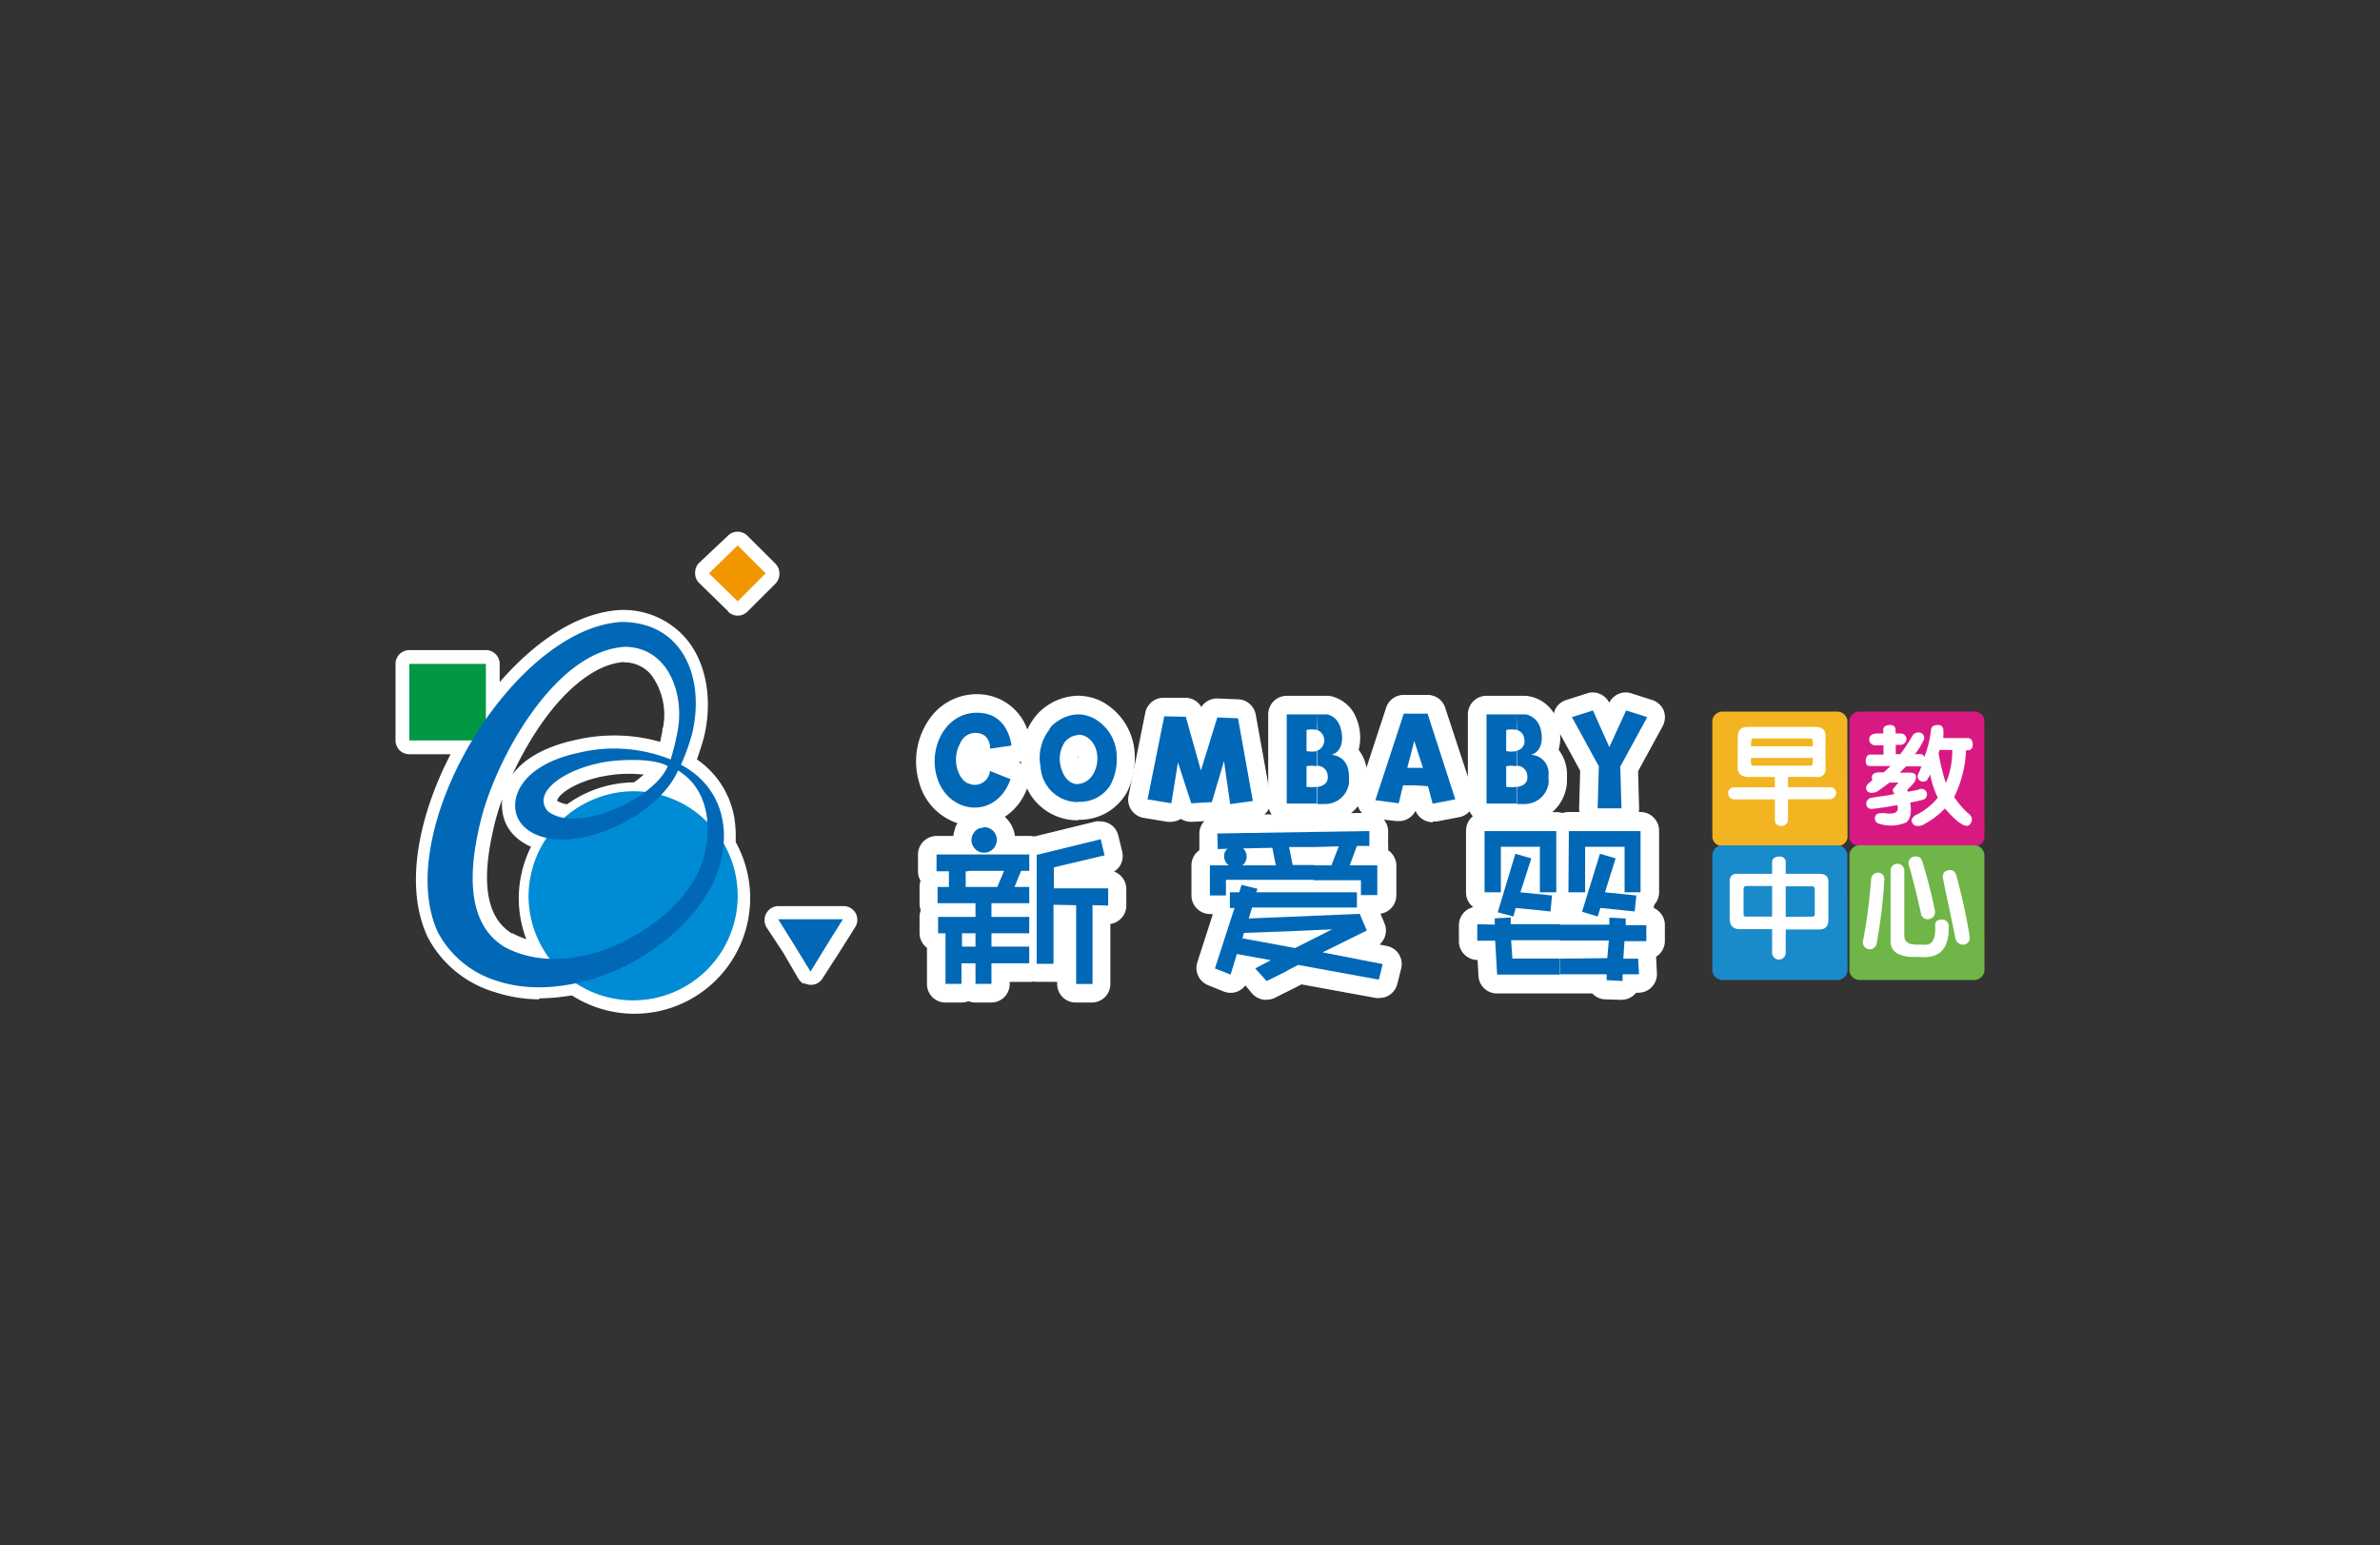 <svg id="图层_1" data-name="图层 1" xmlns="http://www.w3.org/2000/svg" viewBox="0 0 231 150"><rect x="0" y="0" width="231" height="150" fill="#333333" stroke="none"/><defs><style>.cls-1,.cls-2{fill:#0068b6;}.cls-1,.cls-10,.cls-11,.cls-3,.cls-5,.cls-7,.cls-8,.cls-9{fill-rule:evenodd;}.cls-3,.cls-4{fill:#fff;}.cls-5{fill:#008bd5;}.cls-6{fill:#009844;}.cls-7{fill:#f29600;}.cls-8{fill:#f3b422;}.cls-9{fill:#d91982;}.cls-10{fill:#1a8bca;}.cls-11{fill:#6fb547;}</style></defs><title>51</title><path class="cls-1" d="M55.81,81.25a7.86,7.86,0,0,0,0,11.17,8,8,0,0,0,5.65,2.33,8.1,8.1,0,0,0,5.69-2.34,7.74,7.74,0,0,0,0-11.15,8.1,8.1,0,0,0-5.69-2.34h0a8,8,0,0,0-5.62,2.33"/><path class="cls-1" d="M61.46,76.69A10.15,10.15,0,1,1,51.24,86.84,10.26,10.26,0,0,1,61.46,76.69"/><rect class="cls-2" x="41.9" y="66.56" width="2.97" height="2.97"/><rect class="cls-2" x="39.67" y="64.33" width="7.43" height="7.43"/><polygon class="cls-1" points="71.54 52.82 74.25 55.54 71.54 58.25 68.75 55.54 71.54 52.82"/><polygon class="cls-1" points="78.61 94.19 77.04 91.62 75.47 89.12 78.61 89.12 81.75 89.12 80.18 91.62 78.61 94.19"/><path class="cls-1" d="M60.24,60.25c6.08,0,8.15,5.58,6.86,10.86a18.28,18.28,0,0,1-1.07,3c4.72,2.5,5.08,7.79,2.86,12-4.07,7.15-13.86,11.22-20.65,9a9.66,9.66,0,0,1-5.79-4.71c-4.57-9.86,7.29-29.51,17.79-30.16M53.1,78.62C56,80.9,63.46,77.41,64.75,74.26c-1.07-.64-3.36-.71-5.43-.5-4.22.5-7.86,2.93-6.22,4.86m7.43-15.94c-6.79.43-12.57,11-14,17.15-1,4.22-1.49,9.65,2.44,12,6.72,3.57,16.43-1.93,18.86-7.51,1.21-2.85,1.43-7.5-2.07-9.64-1.15,2.57-4.22,4.93-7.65,6.07-4.71,1.58-7.93,0-8.14-2.36C49.74,76.48,51.39,74,56.1,73a14.55,14.55,0,0,1,8.93.65,23.47,23.47,0,0,0,.72-3c.57-3.5-1-7.93-5.22-7.93"/><path class="cls-3" d="M50.35,87.17A11.29,11.29,0,0,1,61.63,75.94h0A11.23,11.23,0,1,1,50.35,87.17m5.16-6.08a8.55,8.55,0,0,0,0,12.16,8.71,8.71,0,0,0,6.15,2.53,8.8,8.8,0,0,0,6.18-2.54,8.45,8.45,0,0,0,0-12.14,8.8,8.8,0,0,0-6.18-2.54,8.71,8.71,0,0,0-6.15,2.53"/><path class="cls-3" d="M61.52,76.8A10.15,10.15,0,1,1,51.3,87,10.26,10.26,0,0,1,61.52,76.8"/><path class="cls-3" d="M39.73,73.21a1.34,1.34,0,0,1-.95-.39,1.36,1.36,0,0,1-.39-.95V64.4a1.34,1.34,0,0,1,1.34-1.3h7.43a1.32,1.32,0,0,1,.94.39,1.35,1.35,0,0,1,.4.95v7.43a1.37,1.37,0,0,1-.4.95,1.32,1.32,0,0,1-.94.39Zm1.34-2.68h4.75V65.78H41.07Z"/><rect class="cls-4" x="39.73" y="64.44" width="7.43" height="7.43"/><path class="cls-3" d="M70.66,59.32l-2.78-2.71a1.3,1.3,0,0,1-.41-1,1.32,1.32,0,0,1,.41-1L70.65,52a1.34,1.34,0,0,1,1.89,0l2.72,2.71a1.36,1.36,0,0,1,.39.95,1.37,1.37,0,0,1-.39,1l-2.72,2.71a1.34,1.34,0,0,1-1.88,0m.07-3.67.86.83.83-.83-.83-.83Z"/><polygon class="cls-3" points="71.6 52.94 74.31 55.65 71.6 58.37 68.81 55.65 71.6 52.94"/><path class="cls-3" d="M78,95.49a1.05,1.05,0,0,1-.27-.2h0a2.17,2.17,0,0,1-.24-.29L76,92.44,74.39,90a1.37,1.37,0,0,1,0-1.37,1.35,1.35,0,0,1,1.17-.68h6.29A1.33,1.33,0,0,1,83,90l-1.57,2.49L79.81,95h0a.24.24,0,0,1-.06.09h0a1.31,1.31,0,0,1-.59.43h0a1.94,1.94,0,0,1-.33.07h-.13a1.31,1.31,0,0,1-.63-.16M78.23,91v0l.43.7.43-.7v0l.28-.45H78Z"/><polygon class="cls-3" points="78.67 94.31 77.1 91.74 75.53 89.23 78.67 89.23 81.81 89.23 80.24 91.74 78.67 94.31"/><path class="cls-3" d="M52.33,97A14.1,14.1,0,0,1,48,96.29a0,0,0,0,1,0,0,10.78,10.78,0,0,1-6.5-5.35c-2.72-5.85-.09-14,3.28-19.6S53.87,59.6,60.16,59.21h.07a8,8,0,0,1,6.54,3c1.83,2.33,2.41,5.85,1.54,9.42,0,0,0,0,0,0s-.31,1.1-.67,2.08a8.63,8.63,0,0,1,3.62,5.6A11.61,11.61,0,0,1,70,86.74s0,0,0,0a20,20,0,0,1-7.66,7.41,20.71,20.71,0,0,1-10,2.76m-2.6-6.32a8.66,8.66,0,0,0,4.07,1c5.5,0,11.12-4.09,12.71-7.75.8-1.89,1.2-5-.48-7a15.28,15.28,0,0,1-7.49,5.24,12.6,12.6,0,0,1-3.95.69c-3.26,0-5.61-1.66-5.85-4.13a4.28,4.28,0,0,1,0-1.07,20.58,20.58,0,0,0-.8,2.64c-1.31,5.49-.73,8.9,1.77,10.42m4.38-12.88a2.84,2.84,0,0,0,1.53.35,11.49,11.49,0,0,0,6.86-2.93c-.34,0-.73-.06-1.18-.06s-1.22,0-1.86.1c-3,.36-5.05,1.66-5.35,2.42a.17.17,0,0,0,0,.12m6.45-13.49c-2.54.18-5.33,2.25-7.88,5.81a32.9,32.9,0,0,0-2.94,5.13c1-1.42,3-2.7,6.1-3.37a16.38,16.38,0,0,1,3.79-.44,15.84,15.84,0,0,1,4.45.62c.07-.33.14-.66.21-1,0-.14,0-.28.08-.43a6.52,6.52,0,0,0-1.16-5.08,3.4,3.4,0,0,0-2.65-1.21"/><path class="cls-3" d="M60.3,60.37c6.08,0,8.15,5.57,6.87,10.86a19.42,19.42,0,0,1-1.08,3c4.72,2.5,5.08,7.79,2.86,12-4.07,7.14-13.86,11.21-20.65,9a9.71,9.71,0,0,1-5.79-4.72C37.94,80.66,49.8,61,60.3,60.37M53.16,78.73C56,81,63.52,77.52,64.81,74.37c-1.07-.64-3.36-.71-5.43-.5-4.22.5-7.86,2.93-6.22,4.86m7.43-15.94c-6.79.44-12.57,11-14,17.15-1,4.22-1.51,9.65,2.42,12,6.73,3.57,16.44-1.93,18.87-7.51,1.21-2.86,1.43-7.5-2.07-9.64-1.14,2.57-4.22,4.93-7.65,6.07-4.71,1.57-7.93,0-8.14-2.35-.22-1.93,1.43-4.44,6.14-5.44a14.63,14.63,0,0,1,8.93.65,23.33,23.33,0,0,0,.72-3c.57-3.5-1-7.94-5.22-7.94"/><path class="cls-5" d="M61.52,76.8A10.15,10.15,0,1,1,51.3,87,10.26,10.26,0,0,1,61.52,76.8"/><rect class="cls-6" x="39.73" y="64.44" width="7.43" height="7.43"/><polygon class="cls-7" points="71.6 52.94 74.31 55.65 71.6 58.37 68.81 55.65 71.6 52.94"/><polygon class="cls-1" points="78.67 94.31 77.1 91.74 75.53 89.23 78.67 89.23 81.81 89.23 80.24 91.74 78.67 94.31"/><path class="cls-1" d="M60.3,60.37c6.08,0,8.15,5.57,6.87,10.86a19.42,19.42,0,0,1-1.08,3c4.72,2.5,5.08,7.79,2.86,12-4.07,7.14-13.86,11.21-20.65,9a9.71,9.71,0,0,1-5.79-4.72C37.94,80.66,49.8,61,60.3,60.37M53.16,78.73C56,81,63.52,77.52,64.81,74.37c-1.07-.64-3.36-.71-5.43-.5-4.22.5-7.86,2.93-6.22,4.86m7.43-15.94c-6.79.44-12.57,11-14,17.15-1,4.22-1.51,9.65,2.42,12,6.73,3.57,16.44-1.93,18.87-7.51,1.21-2.86,1.43-7.5-2.07-9.64-1.14,2.57-4.22,4.93-7.65,6.07-4.71,1.57-7.93,0-8.14-2.35-.22-1.93,1.43-4.44,6.14-5.44a14.63,14.63,0,0,1,8.93.65,23.33,23.33,0,0,0,.72-3c.57-3.5-1-7.94-5.22-7.94"/><polygon class="cls-2" points="106.75 81.32 100.55 82.83 100.55 93.39 102.17 93.39 102.17 87.67 104.37 87.71 104.37 95.36 105.96 95.36 105.96 87.71 107.48 87.75 107.48 86.09 102.21 86.09 102.21 84.04 107.13 82.87 106.75 81.32"/><path class="cls-2" d="M95.36,80.14a1.24,1.24,0,0,1,1.21,1.71A1.22,1.22,0,1,1,95,80.21c.11,0,.22,0,.34-.07"/><path class="cls-2" d="M93.92,82.79h5.9v1.6H99l-.64,1.54h1.43v1.6l-3.67,0v1.29h3.67v1.59H96.15v1.28h3.67v1.63H96.15v2H94.6v-2h-.68V91.72h.68V90.44h-.68V88.85h.68V87.53h-.68V85.93h2.8l.65-1.54-3.45,0Zm-3.1,0h3.1v1.63h-.27v1.51h.27v1.59l-3,0V85.93h1.1V84.42H90.82Zm3.1,10.56h-.68v2H91.69V90.44H91V88.85h3v1.59h-.68v1.28h.68Z"/><path class="cls-2" d="M119.74,81.92a1.08,1.08,0,0,1,1.1,1.48,1,1,0,0,1-.91.64,1.09,1.09,0,0,1-1.14-1.44,1.18,1.18,0,0,1,.65-.61c.11,0,.19,0,.3-.07"/><path class="cls-2" d="M127.46,80.6l5.38-.08,0,1.44-1.21,0L131,83.85h2.68v2.88H132V85.29h-4.58V83.85h1.71l.71-1.86-2.42.08Zm-9.38.15,9.38-.15v1.47l-2.42,0,.34,1.74h2.08v1.44l-8.55,0v1.52h-1.55v-3h6.4l-.34-1.7-5.3.12Z"/><path class="cls-2" d="M124.81,86.47h6.81v1.47h-6.81Zm0,2.38,7.08-.3.68,1.62-4.27,2.12,5.82,1.14-.37,1.51-7.84-1.44-1.1.58V91.72l.8.16,3.59-1.82-4.39.19Zm-4.39-3.1,1.55.38-.11.34h3v1.47H121.4L121.06,89l3.75-.15v1.4l-4.2.15-.15.53,4.35.79v2.36l-2,1-1-1.25,1.51-.8-3.29-.6-.61,2-1.51-.61,1.89-5.87h-.46V86.47h.92Z"/><polygon class="cls-2" points="144.01 86.47 144.01 80.52 150.97 80.52 150.97 86.47 149.38 86.47 149.38 82.03 145.6 82.03 145.6 86.47 144.01 86.47"/><polygon class="cls-2" points="152.15 86.47 152.19 80.52 159.15 80.52 159.15 86.47 157.6 86.47 157.6 82.03 153.78 82.03 153.78 86.47 152.15 86.47"/><path class="cls-2" d="M146.8,91.81a3.06,3.06,0,0,1-.79-.1l-1.52-.42a3,3,0,0,1-1.82-1.44c-.39-.71.15-1.09.38-1.87l1.07-6.12A3,3,0,0,1,147,79.71a3.06,3.06,0,0,1,.84.13l1.55.45a3,3,0,0,1,1.81,1.48,3,3,0,0,1,.26,2.14,3,3,0,0,1,2.08,3.15l-.15,1.55a3,3,0,0,1-1.08,2,3,3,0,0,1-1.9.68l-.31,0-1.42-.14a3.11,3.11,0,0,1-.38.25,2.93,2.93,0,0,1-1.5.4"/><path class="cls-2" d="M147,82.72l-1.71,5.67,1.51.42L147,88l3.38.34.15-1.55-3.07-.3s.07-.27.23-.69c.3-1,.83-2.61.83-2.61Z"/><polygon class="cls-2" points="155.21 82.72 153.47 88.36 154.98 88.81 155.25 87.98 158.59 88.32 158.73 86.77 155.7 86.47 156.73 83.17 155.21 82.72"/><path class="cls-2" d="M151.31,89.61h4.81l0-.68,1.58.07,0,.65h2V91.2H157.6l-.11,1.71h1.39l.08,1.51-1.59,0,0,.65L155.78,95l0-.57h-4.51V92.9l4.59,0,.15-1.71h-4.74Zm-6.32,0,0-.61,1.56-.08,0,.65h4.76v1.55h-4.73l.12,1.78,4.61,0v1.55h-6.09L145,91.16l-1.74,0V89.61Z"/><path class="cls-2" d="M98.08,72.22s-.23-2.8-2.72-3.14c-3.37-.5-5.42,3.06-4.51,6.17,1.07,3.67,5.76,4.2,7.16.23l-2-.8a1.47,1.47,0,0,1-2,1.24c-1-.25-1.82-2.26-.88-3.93a1.6,1.6,0,0,1,2.35-.75A1.48,1.48,0,0,1,96,72.52Z"/><polygon class="cls-2" points="111.3 77.44 112.93 69.38 115.01 69.42 116.48 74.64 118.08 69.49 120.08 69.57 121.52 77.59 119.32 77.9 118.72 73.73 117.54 77.71 115.54 77.82 114.25 73.85 113.61 77.82 111.3 77.44"/><polygon class="cls-2" points="152.49 69.46 154.53 68.81 156.12 72.37 157.75 68.81 159.8 69.46 157.18 74.26 157.29 78.31 154.98 78.31 155.1 74.22 152.49 69.46"/><path class="cls-2" d="M104.6,69.19a3.45,3.45,0,0,1,1.4.34,4.26,4.26,0,0,1,2.31,3.82v.34A5.24,5.24,0,0,1,107.7,76a3.43,3.43,0,0,1-3.1,1.63V75.93a1.28,1.28,0,0,0,.49-.11c1.4-.53,1.85-3,.64-4.17a1.67,1.67,0,0,0-1.13-.49Zm-2.84,1.44a2.33,2.33,0,0,1,.68-.68,3.68,3.68,0,0,1,2.16-.76v2a1.9,1.9,0,0,0-1.33.68,3,3,0,0,0-.49,1.82c.08,1.09.72,2.34,1.82,2.27v1.74a3.61,3.61,0,0,1-3.72-3.37,4.51,4.51,0,0,1,.88-3.67"/><path class="cls-2" d="M127.73,69.19h1a1.66,1.66,0,0,1,1.06.76c.46.68.8,2.76-.64,3.18,0,0,1.59,0,1.7,1.93v.42a1.3,1.3,0,0,1,0,.41,2.34,2.34,0,0,1-2.38,2h-.68V76.24c.57-.08,1.14-.39,1-1.18a1,1,0,0,0-1-.88V72.71a.92.92,0,0,0,.68-1.17.89.89,0,0,0-.68-.83Zm-2.92,0h2.92v1.52a2.53,2.53,0,0,0-1,0v2a2.33,2.33,0,0,0,1,0v1.47a3.28,3.28,0,0,0-1,0v2a3.5,3.5,0,0,0,1,0v1.62h-2.92Z"/><path class="cls-2" d="M137.27,69.11h1.21l2.69,8.33-2.2.42-.45-1.71-1.25-.07v-1.7H138L137.27,72Zm-3.87,8.41,2.77-8.41h1.1V72l-.08-.27-.68,2.62h.76v1.7l-1.18,0-.41,1.74Z"/><path class="cls-2" d="M147.11,69.19H148a1.86,1.86,0,0,1,1.17.76c.5.68.8,2.76-.64,3.18a1.75,1.75,0,0,1,1.7,1.93v.42a1.71,1.71,0,0,1,0,.41,2.34,2.34,0,0,1-2.39,2h-.68V76.24c.57-.09,1.14-.39,1-1.18a1,1,0,0,0-1-.88V72.71a1,1,0,0,0,.72-1.17,1,1,0,0,0-.72-.84Zm-2.91,0h2.91V70.7a2.77,2.77,0,0,0-1,0v2a2.34,2.34,0,0,0,1,0v1.47a3.68,3.68,0,0,0-1,0v2a3.5,3.5,0,0,0,1,0v1.62H144.2Z"/><path class="cls-4" d="M106,97.31h-1.59a1.79,1.79,0,0,1-1.8-1.8V95.3a1.75,1.75,0,0,1-.4,0h-1.63a1.81,1.81,0,0,1-1.8-1.8V83a1.81,1.81,0,0,1,1.38-1.75l6.21-1.52a2,2,0,0,1,.42,0,1.82,1.82,0,0,1,.94.26,1.76,1.76,0,0,1,.81,1.11l.38,1.55a1.82,1.82,0,0,1-.21,1.37,1.79,1.79,0,0,1-.58.58,1.81,1.81,0,0,1,1.19,1.7V87.9a1.79,1.79,0,0,1-.55,1.29,1.74,1.74,0,0,1-1,.49v5.83a1.8,1.8,0,0,1-1.8,1.8"/><polygon class="cls-4" points="106.83 81.46 100.62 82.98 100.62 93.55 102.25 93.55 102.25 87.82 104.45 87.86 104.45 95.51 106.04 95.51 106.04 87.86 107.56 87.9 107.56 86.23 102.29 86.23 102.29 84.19 107.21 83.02 106.83 81.46"/><path class="cls-4" d="M95.49,84.52a3,3,0,0,1-2.79-4.07.38.38,0,0,1,0-.1,3,3,0,0,1,1.8-1.69,1.81,1.81,0,0,1,.44-.1,1.91,1.91,0,0,1,.47-.07,3.1,3.1,0,0,1,2.62,1.38,2.94,2.94,0,0,1,.25,2.82s0,0,0,0A3,3,0,0,1,95.9,84.5h0a2.55,2.55,0,0,1-.39,0"/><path class="cls-4" d="M95.44,80.29A1.23,1.23,0,0,1,96.65,82a1.22,1.22,0,0,1-2.27-.91,1.23,1.23,0,0,1,.72-.71c.11,0,.23,0,.34-.08"/><path class="cls-4" d="M96.24,97.31H94.68a1.91,1.91,0,0,1-.68-.13,1.91,1.91,0,0,1-.68.13H91.77a1.79,1.79,0,0,1-1.8-1.8V92a1.79,1.79,0,0,1-.72-1.44V89a1.78,1.78,0,0,1,.12-.65,1.69,1.69,0,0,1-.12-.64V86.08a1.66,1.66,0,0,1,.1-.59,1.78,1.78,0,0,1-.25-.91V82.94a1.8,1.8,0,0,1,.53-1.27,1.85,1.85,0,0,1,1.28-.53h9a1.79,1.79,0,0,1,1.8,1.8v1.59a1.85,1.85,0,0,1-.17.78,1.81,1.81,0,0,1,.17.77v1.59a1.85,1.85,0,0,1-.12.67,1.84,1.84,0,0,1,.12.66v1.59a1.78,1.78,0,0,1-.12.65,1.69,1.69,0,0,1,.12.64V93.5a1.8,1.8,0,0,1-1.8,1.81H98v.2a1.79,1.79,0,0,1-1.79,1.8"/><path class="cls-4" d="M94,82.94h5.9v1.59h-.79l-.64,1.56H99.9v1.58l-3.67,0V89H99.9v1.59H96.23v1.29H99.9V93.5H96.23v2H94.68v-2H94V91.88h.68V90.59H94V89h.68V87.67H94V86.09h2.8l.65-1.56-3.45,0Zm-3.1,0H94v1.63h-.27v1.52H94v1.58l-3,0V86.09h1.1V84.57H90.9ZM94,93.5h-.68v2H91.77V90.59h-.72V89h3v1.59h-.68v1.29H94Z"/><path class="cls-4" d="M119.83,86a2.79,2.79,0,0,1-2.28-1.23,2.81,2.81,0,0,1,1.27-4.29l.16-.07.32-.08a1.91,1.91,0,0,1,.52-.07,3,3,0,0,1,2.53,1.32,2.74,2.74,0,0,1,.22,2.66v0A2.81,2.81,0,0,1,120.25,86a3,3,0,0,1-.42,0"/><path class="cls-4" d="M119.82,82.07a1.08,1.08,0,0,1,1.1,1.48,1,1,0,0,1-.91.64,1.09,1.09,0,0,1-1.14-1.44,1.14,1.14,0,0,1,.64-.6c.12,0,.2,0,.31-.08"/><path class="cls-4" d="M119,88.72h-1.56a1.81,1.81,0,0,1-1.8-1.8V84a1.81,1.81,0,0,1,.53-1.28,2.54,2.54,0,0,1,.24-.2s0,0,0-.07l0-1.48a1.74,1.74,0,0,1,.5-1.29,1.77,1.77,0,0,1,1.27-.55l9.39-.16h0l5.36-.07h0a1.81,1.81,0,0,1,1.8,1.75l0,1.44a2,2,0,0,1,0,.44,1.82,1.82,0,0,1,.8,1.5v2.88a1.81,1.81,0,0,1-1.8,1.8h-1.59a1.81,1.81,0,0,1-1.77-1.44H127.5l-6.73,0a1.86,1.86,0,0,1-.51,1,1.77,1.77,0,0,1-1.27.53"/><path class="cls-4" d="M127.55,80.75l5.36-.08,0,1.44-1.21,0L131,84h2.68v2.88h-1.59V85.44h-4.57V84h1.7l.72-1.85-2.42.07Zm-9.4.15,9.4-.15v1.47l-2.43,0,.34,1.74h2.09v1.44l-8.56,0v1.52h-1.56V84h6.4l-.34-1.71-5.3.12Z"/><path class="cls-4" d="M122.89,97.05a1.82,1.82,0,0,1-1.38-.64l-.64-.76a1.78,1.78,0,0,1-1.43.72,2,2,0,0,1-.67-.13l-1.51-.61a1.8,1.8,0,0,1-1.05-2.22l1.49-4.62a1.8,1.8,0,0,1-.13-.69V86.62a1.82,1.82,0,0,1,.52-1.27,1.76,1.76,0,0,1,1-.5,1.82,1.82,0,0,1,1.47-.75,2.18,2.18,0,0,1,.43.05l1.55.38a1.65,1.65,0,0,1,.63.29h8.6a1.79,1.79,0,0,1,1.79,1.79v1.13c.05.09.1.17.14.26l.68,1.63a1.81,1.81,0,0,1-.48,2.05l.71.14A1.79,1.79,0,0,1,136,94l-.38,1.51a1.79,1.79,0,0,1-1.74,1.36,1.84,1.84,0,0,1-.33,0l-7.23-1.32-.54.28h0l-2,1a1.68,1.68,0,0,1-.81.2"/><path class="cls-4" d="M124.89,86.61h6.81v1.48h-6.81Zm0,2.39,7.08-.3.69,1.62-4.29,2.12,5.83,1.14-.37,1.51L126,93.66l-1.1.57V91.88l.8.14,3.59-1.81-4.39.19Zm-4.39-3.11,1.55.38-.11.34h3v1.48h-3.41l-.33,1.06,3.74-.15v1.4l-4.2.15-.15.53,4.35.8v2.35l-2,1L121.83,94l1.51-.8-3.29-.6-.61,2L117.92,94l1.9-5.87h-.45V86.61h.91Z"/><path class="cls-4" d="M149.46,88.42a1.81,1.81,0,0,1-1.8-1.8V84h-.18v2.63a1.8,1.8,0,0,1-1.81,1.79h-1.58a1.79,1.79,0,0,1-1.8-1.79v-6a1.82,1.82,0,0,1,.52-1.27,1.85,1.85,0,0,1,1.28-.53h7a1.8,1.8,0,0,1,1.8,1.8v6a1.79,1.79,0,0,1-1.79,1.79Z"/><polygon class="cls-4" points="144.09 86.61 144.09 80.67 151.05 80.67 151.05 86.61 149.46 86.61 149.46 82.19 145.67 82.19 145.67 86.61 144.09 86.61"/><path class="cls-4" d="M153.85,88.42h-1.62a1.81,1.81,0,0,1-1.28-.53,1.76,1.76,0,0,1-.52-1.28l0-6a1.8,1.8,0,0,1,1.8-1.79h7a1.81,1.81,0,0,1,1.8,1.8v6a1.8,1.8,0,0,1-1.8,1.79h-1.55a1.79,1.79,0,0,1-1.8-1.79V84h-.23v2.63a1.8,1.8,0,0,1-1.8,1.8"/><polygon class="cls-4" points="152.23 86.61 152.27 80.67 159.23 80.67 159.23 86.61 157.68 86.61 157.68 82.19 153.85 82.19 153.85 86.61 152.23 86.61"/><path class="cls-4" d="M146.89,90.76a2,2,0,0,1-.48-.06l-1.52-.42a1.81,1.81,0,0,1-1.09-.86,1.78,1.78,0,0,1-.15-1.39l1.7-5.68a1.81,1.81,0,0,1,1.73-1.29,1.74,1.74,0,0,1,.5.08l1.55.45a1.82,1.82,0,0,1,1.09.89,1.79,1.79,0,0,1,.12,1.4s-.17.53-.37,1.16l.84.09a1.79,1.79,0,0,1,1.62,2l-.15,1.55a1.8,1.8,0,0,1-1.79,1.63h-.19l-2-.2a1.87,1.87,0,0,1-.54.47,1.84,1.84,0,0,1-.89.23"/><path class="cls-4" d="M147.08,82.87l-1.71,5.68,1.52.41.22-.83,3.38.34.15-1.55-3.07-.31s.07-.26.22-.68c.31-1,.84-2.61.84-2.61Z"/><path class="cls-4" d="M155.06,90.76a1.91,1.91,0,0,1-.52-.07L153,90.23a1.8,1.8,0,0,1-1.07-.88,1.84,1.84,0,0,1-.13-1.38l1.74-5.63a1.82,1.82,0,0,1,1.72-1.28,1.88,1.88,0,0,1,.52.08l1.52.45a1.83,1.83,0,0,1,1.07.88,1.87,1.87,0,0,1,.13,1.39L158.16,85l.83.09a1.8,1.8,0,0,1,1.62,2l-.15,1.55a1.82,1.82,0,0,1-.66,1.22,1.75,1.75,0,0,1-1.14.41h-.18l-2-.2a1.78,1.78,0,0,1-1.43.7"/><polygon class="cls-4" points="155.29 82.87 153.55 88.5 155.07 88.96 155.33 88.13 158.66 88.47 158.82 86.92 155.78 86.61 156.81 83.32 155.29 82.87"/><path class="cls-4" d="M157.41,97.05h-.08L155.77,97a1.75,1.75,0,0,1-1.22-.57H145.3a1.79,1.79,0,0,1-1.8-1.7l-.09-1.55h0a1.81,1.81,0,0,1-1.81-1.8v-1.6A1.81,1.81,0,0,1,143.37,88h.35a1.82,1.82,0,0,1,1.22-.57l1.56-.08h.09A1.79,1.79,0,0,1,148,88h6.86a1.79,1.79,0,0,1,1.41-.69h.09l1.58.07a1.8,1.8,0,0,1,1.26.6s0,0,0,0h.59a1.81,1.81,0,0,1,1.8,1.81v1.55a1.77,1.77,0,0,1-.53,1.27,1.54,1.54,0,0,1-.32.25.28.28,0,0,1,0,.09l.08,1.51a1.81,1.81,0,0,1-1.76,1.9h-.26a1.78,1.78,0,0,1-1.41.68"/><path class="cls-4" d="M151.4,89.75h4.8l0-.68,1.59.08,0,.65h2v1.55h-2.12l-.11,1.7H159l.08,1.52-1.59,0,0,.65-1.55-.08,0-.57h-4.5V93.05L156,93l.15-1.71H151.4Zm-6.32,0,0-.61,1.55-.08,0,.64h4.78v1.56h-4.74l.12,1.78,4.62,0V94.6h-6.1l-.19-3.29-1.74,0v-1.6Z"/><path class="cls-4" d="M94.6,80.19a5.7,5.7,0,0,1-5.4-4.29,7.15,7.15,0,0,1,1.08-6.21,5.58,5.58,0,0,1,4.54-2.31,5.3,5.3,0,0,1,.88.07A5.15,5.15,0,0,1,100,72.22,1.81,1.81,0,0,1,98.9,74a1.8,1.8,0,0,1,.89,2.2,5.54,5.54,0,0,1-5.19,4"/><path class="cls-4" d="M98.17,72.37s-.24-2.8-2.74-3.14c-3.36-.5-5.4,3.06-4.5,6.17,1.07,3.67,5.76,4.2,7.15.23l-2-.8a1.47,1.47,0,0,1-2,1.25c-1-.26-1.82-2.27-.88-3.94a1.6,1.6,0,0,1,2.35-.75,1.45,1.45,0,0,1,.53,1.28Z"/><path class="cls-4" d="M119.4,79.85a1.76,1.76,0,0,1-1.05-.34,1.94,1.94,0,0,1-.63.15l-2,.11h-.11a1.83,1.83,0,0,1-1-.29,1.83,1.83,0,0,1-1,.29,2.58,2.58,0,0,1-.29,0l-2.31-.38a1.81,1.81,0,0,1-1.48-2.13l1.63-8.07A1.8,1.8,0,0,1,113,67.73h0l2.09,0a1.79,1.79,0,0,1,1.51.89,1.81,1.81,0,0,1,1.51-.82h.07l2,.08a1.8,1.8,0,0,1,1.7,1.48l1.44,8a1.78,1.78,0,0,1-1.52,2.1l-2.21.3-.24,0"/><polygon class="cls-4" points="111.38 77.59 113 69.53 115.09 69.57 116.56 74.79 118.15 69.64 120.16 69.72 121.6 77.75 119.4 78.05 118.8 73.88 117.62 77.86 115.62 77.97 114.33 74 113.69 77.97 111.38 77.59"/><path class="cls-4" d="M157.38,80.26h-2.31a1.81,1.81,0,0,1-1.3-.54,1.77,1.77,0,0,1-.5-1.31l.1-3.6L151,70.47a1.79,1.79,0,0,1-.09-1.53,1.76,1.76,0,0,1,1.13-1l2-.64a1.7,1.7,0,0,1,.54-.09,1.8,1.8,0,0,1,1.61,1,1.8,1.8,0,0,1,1.61-1,1.7,1.7,0,0,1,.54.09l2,.64a1.82,1.82,0,0,1,1.13,1,1.84,1.84,0,0,1-.09,1.54l-2.39,4.38.1,3.56a1.77,1.77,0,0,1-.5,1.31,1.8,1.8,0,0,1-1.29.54"/><polygon class="cls-4" points="152.57 69.61 154.61 68.96 156.2 72.52 157.83 68.96 159.88 69.61 157.26 74.41 157.38 78.46 155.07 78.46 155.18 74.38 152.57 69.61"/><path class="cls-4" d="M104.68,79.62a5.41,5.41,0,0,1-5.5-4.94v0a6.49,6.49,0,0,1,1.21-5,4.78,4.78,0,0,1,1.07-1.06,5.52,5.52,0,0,1,3.21-1.09h0a5.29,5.29,0,0,1,2.15.5l0,0a6.09,6.09,0,0,1,3.32,5.41v.37a7,7,0,0,1-.8,3.16,0,0,0,0,1,0,0,5.25,5.25,0,0,1-4.7,2.6m0-5.89s0,.11,0,.16a.84.84,0,0,0,0-.18.93.93,0,0,0,0-.33,2.3,2.3,0,0,0,0,.35"/><path class="cls-4" d="M104.68,69.34a3.42,3.42,0,0,1,1.4.34,4.27,4.27,0,0,1,2.31,3.83v.33a5.24,5.24,0,0,1-.61,2.35,3.43,3.43,0,0,1-3.1,1.63V76.08a1.16,1.16,0,0,0,.48-.11c1.41-.53,1.86-3,.65-4.17a1.67,1.67,0,0,0-1.13-.49Zm-2.84,1.44a2.17,2.17,0,0,1,.68-.68,3.65,3.65,0,0,1,2.16-.76v2a1.9,1.9,0,0,0-1.33.68,3,3,0,0,0-.49,1.81c.08,1.1.72,2.35,1.82,2.28v1.74A3.61,3.61,0,0,1,101,74.45a4.47,4.47,0,0,1,.88-3.67"/><path class="cls-4" d="M128.5,79.81h-3.61a1.81,1.81,0,0,1-1.8-1.8V69.34a1.8,1.8,0,0,1,1.8-1.8H129a3.47,3.47,0,0,1,2.33,1.55,4.86,4.86,0,0,1,.54,3.69,4,4,0,0,1,.82,2.31v.53a3.46,3.46,0,0,1-.07.79,4.08,4.08,0,0,1-4.14,3.39"/><path class="cls-4" d="M127.81,69.34h1a1.66,1.66,0,0,1,1.06.76c.45.68.8,2.76-.65,3.17,0,0,1.6,0,1.71,1.94v.42a1.76,1.76,0,0,1,0,.41,2.34,2.34,0,0,1-2.39,2h-.68V76.39c.56-.08,1.13-.39,1-1.18a1,1,0,0,0-1-.88V72.86a1.08,1.08,0,0,0,0-2Zm-2.92,0h2.92v1.51a2.75,2.75,0,0,0-1,0V72.9a2.33,2.33,0,0,0,1,0v1.47a3.11,3.11,0,0,0-1,0v2a3.5,3.5,0,0,0,1,0V78h-2.92Z"/><path class="cls-4" d="M139.05,79.81a1.81,1.81,0,0,1-1.66-1.11,1.81,1.81,0,0,1-1.63,1l-.21,0-2.27-.26a1.78,1.78,0,0,1-1.31-.82,1.8,1.8,0,0,1-.19-1.53l2.76-8.41a1.79,1.79,0,0,1,1.71-1.23h2.31a1.8,1.8,0,0,1,1.71,1.25L143,77a1.79,1.79,0,0,1-1.38,2.32l-2.19.42-.34,0"/><path class="cls-4" d="M137.35,69.27h1.21l2.69,8.32-2.2.42-.45-1.7-1.25-.08v-1.7h.76l-.76-2.35Zm-3.86,8.4,2.76-8.4h1.1v2.91l-.08-.27-.68,2.62h.76v1.7l-1.17,0-.42,1.74Z"/><path class="cls-4" d="M147.88,79.81h-3.6a1.81,1.81,0,0,1-1.81-1.8V69.34a1.8,1.8,0,0,1,1.81-1.8h3.78a3.56,3.56,0,0,1,2.65,1.52,4.67,4.67,0,0,1,.57,3.72,3.89,3.89,0,0,1,.81,2.36v.49a3.79,3.79,0,0,1-.06.77,4.08,4.08,0,0,1-4.15,3.41"/><path class="cls-4" d="M147.19,69.34h.87a1.82,1.82,0,0,1,1.18.76c.49.68.79,2.76-.65,3.17a1.77,1.77,0,0,1,1.71,1.94v.42a1.3,1.3,0,0,1,0,.41,2.34,2.34,0,0,1-2.39,2h-.68V76.39c.57-.08,1.14-.38,1-1.18a1,1,0,0,0-1-.88V72.86a.94.94,0,0,0,.71-1.17,1,1,0,0,0-.71-.84Zm-2.91,0h2.91v1.51a2.77,2.77,0,0,0-1,0V72.9a2.34,2.34,0,0,0,1,0v1.47a3.11,3.11,0,0,0-1,0v2a3.5,3.5,0,0,0,1,0V78h-2.91Z"/><polygon class="cls-2" points="106.83 81.46 100.62 82.98 100.62 93.55 102.25 93.55 102.25 87.82 104.45 87.86 104.45 95.51 106.04 95.51 106.04 87.86 107.56 87.9 107.56 86.23 102.29 86.23 102.29 84.19 107.21 83.02 106.83 81.46"/><path class="cls-2" d="M95.44,80.29A1.23,1.23,0,0,1,96.65,82a1.22,1.22,0,0,1-2.27-.91,1.23,1.23,0,0,1,.72-.71c.11,0,.23,0,.34-.08"/><path class="cls-2" d="M94,82.94h5.9v1.59h-.79l-.64,1.56H99.9v1.58l-3.67,0V89H99.9v1.59H96.23v1.29H99.9V93.5H96.23v2H94.68v-2H94V91.88h.68V90.59H94V89h.68V87.67H94V86.09h2.8l.65-1.56-3.45,0Zm-3.1,0H94v1.63h-.27v1.52H94v1.58l-3,0V86.09h1.1V84.57H90.9ZM94,93.5h-.68v2H91.77V90.59h-.72V89h3v1.59h-.68v1.29H94Z"/><path class="cls-2" d="M119.82,82.07a1.08,1.08,0,0,1,1.1,1.48,1,1,0,0,1-.91.64,1.09,1.09,0,0,1-1.14-1.44,1.14,1.14,0,0,1,.64-.6c.12,0,.2,0,.31-.08"/><path class="cls-2" d="M127.55,80.75l5.36-.08,0,1.44-1.21,0L131,84h2.68v2.88h-1.59V85.44h-4.57V84h1.7l.72-1.85-2.42.07Zm-9.4.15,9.4-.15v1.47l-2.43,0,.34,1.74h2.09v1.44l-8.56,0v1.52h-1.56V84h6.4l-.34-1.71-5.3.12Z"/><path class="cls-2" d="M124.89,86.61h6.81v1.48h-6.81Zm0,2.39,7.08-.3.69,1.62-4.29,2.12,5.83,1.14-.37,1.51L126,93.66l-1.1.57V91.88l.8.14,3.59-1.81-4.39.19Zm-4.39-3.11,1.55.38-.11.34h3v1.48h-3.41l-.33,1.06,3.74-.15v1.4l-4.2.15-.15.53,4.35.8v2.35l-2,1L121.83,94l1.51-.8-3.29-.6-.61,2L117.92,94l1.9-5.87h-.45V86.61h.91Z"/><polygon class="cls-2" points="144.09 86.61 144.09 80.67 151.05 80.67 151.05 86.61 149.46 86.61 149.46 82.19 145.67 82.19 145.67 86.61 144.09 86.61"/><polygon class="cls-2" points="152.23 86.61 152.27 80.67 159.23 80.67 159.23 86.61 157.68 86.61 157.68 82.19 153.85 82.19 153.85 86.61 152.23 86.61"/><path class="cls-2" d="M147.08,82.87l-1.71,5.68,1.52.41.22-.83,3.38.34.15-1.55-3.07-.31s.07-.26.22-.68c.31-1,.84-2.61.84-2.61Z"/><polygon class="cls-2" points="155.29 82.87 153.55 88.5 155.07 88.96 155.33 88.13 158.66 88.47 158.82 86.92 155.78 86.61 156.81 83.32 155.29 82.87"/><path class="cls-2" d="M151.4,89.75h4.8l0-.68,1.59.08,0,.65h2v1.55h-2.12l-.11,1.7H159l.08,1.52-1.59,0,0,.65-1.55-.08,0-.57h-4.5V93.05L156,93l.15-1.71H151.4Zm-6.32,0,0-.61,1.55-.08,0,.64h4.78v1.56h-4.74l.12,1.78,4.62,0V94.6h-6.1l-.19-3.29-1.74,0v-1.6Z"/><path class="cls-2" d="M98.17,72.37s-.24-2.8-2.74-3.14c-3.36-.5-5.4,3.06-4.5,6.17,1.07,3.67,5.76,4.2,7.15.23l-2-.8a1.47,1.47,0,0,1-2,1.25c-1-.26-1.82-2.27-.88-3.94a1.6,1.6,0,0,1,2.35-.75,1.45,1.45,0,0,1,.53,1.28Z"/><polygon class="cls-2" points="111.38 77.59 113 69.53 115.09 69.57 116.56 74.79 118.15 69.64 120.16 69.72 121.6 77.75 119.4 78.05 118.8 73.88 117.62 77.86 115.62 77.97 114.33 74 113.69 77.97 111.38 77.59"/><polygon class="cls-2" points="152.57 69.61 154.61 68.96 156.2 72.52 157.83 68.96 159.88 69.61 157.26 74.41 157.38 78.46 155.07 78.46 155.18 74.38 152.57 69.61"/><path class="cls-2" d="M104.68,69.34a3.42,3.42,0,0,1,1.4.34,4.27,4.27,0,0,1,2.31,3.83v.33a5.24,5.24,0,0,1-.61,2.35,3.43,3.43,0,0,1-3.1,1.63V76.08a1.16,1.16,0,0,0,.48-.11c1.41-.53,1.86-3,.65-4.17a1.67,1.67,0,0,0-1.13-.49Zm-2.84,1.44a2.17,2.17,0,0,1,.68-.68,3.65,3.65,0,0,1,2.16-.76v2a1.9,1.9,0,0,0-1.33.68,3,3,0,0,0-.49,1.81c.08,1.1.72,2.35,1.82,2.28v1.74A3.61,3.61,0,0,1,101,74.45a4.47,4.47,0,0,1,.88-3.67"/><path class="cls-2" d="M127.81,69.34h1a1.66,1.66,0,0,1,1.06.76c.45.68.8,2.76-.65,3.17,0,0,1.6,0,1.71,1.94v.42a1.76,1.76,0,0,1,0,.41,2.34,2.34,0,0,1-2.39,2h-.68V76.39c.56-.08,1.13-.39,1-1.18a1,1,0,0,0-1-.88V72.86a1.08,1.08,0,0,0,0-2Zm-2.92,0h2.92v1.51a2.75,2.75,0,0,0-1,0V72.9a2.33,2.33,0,0,0,1,0v1.47a3.11,3.11,0,0,0-1,0v2a3.5,3.5,0,0,0,1,0V78h-2.92Z"/><path class="cls-2" d="M137.35,69.27h1.21l2.69,8.32-2.2.42-.45-1.7-1.25-.08v-1.7h.76l-.76-2.35Zm-3.86,8.4,2.76-8.4h1.1v2.91l-.08-.27-.68,2.62h.76v1.7l-1.17,0-.42,1.74Z"/><path class="cls-2" d="M147.19,69.34h.87a1.82,1.82,0,0,1,1.18.76c.49.68.79,2.76-.65,3.17a1.77,1.77,0,0,1,1.71,1.94v.42a1.3,1.3,0,0,1,0,.41,2.34,2.34,0,0,1-2.39,2h-.68V76.39c.57-.08,1.14-.38,1-1.18a1,1,0,0,0-1-.88V72.86a.94.94,0,0,0,.71-1.17,1,1,0,0,0-.71-.84Zm-2.91,0h2.91v1.51a2.77,2.77,0,0,0-1,0V72.9a2.34,2.34,0,0,0,1,0v1.47a3.11,3.11,0,0,0-1,0v2a3.5,3.5,0,0,0,1,0V78h-2.91Z"/><path class="cls-8" d="M179.32,81.3a1,1,0,0,1-1,.84H167.2a1,1,0,0,1-1-.84V69.92a1,1,0,0,1,1-.85h11.1a1,1,0,0,1,1,.85Z"/><path class="cls-9" d="M192.61,81.3a.94.94,0,0,1-1,.84H180.5a1,1,0,0,1-1-.84V69.92a1,1,0,0,1,1-.85h11.1a.94.94,0,0,1,1,.85Z"/><path class="cls-3" d="M168.67,71.56c0-.7.31-1,1-1h6.51c.71,0,1.05.31,1,1v2.85c.06.75-.28,1.1-1,1h-2.64v1h4.1a.56.56,0,0,1,.57.58.64.64,0,0,1-.62.59h-4.05v2a.62.62,0,0,1-.61.59c-.42,0-.64-.21-.66-.55V77.59h-3.92a.59.59,0,0,1-.62-.59.58.58,0,0,1,.62-.58h3.92v-1h-2.47c-.79,0-1.17-.31-1.15-1Zm1.28.88h6v-.51a.23.23,0,0,0-.26-.25h-5.42c-.21,0-.31.1-.31.3Zm6,1.13h-6v.5c0,.17.1.25.31.25h5.42c.17,0,.26-.07.26-.21Z"/><path class="cls-3" d="M182,71.19h.79v-.37c0-.27.23-.43.62-.45s.54.18.57.45v.37h.48a.57.57,0,0,1,.58.57.61.61,0,0,1-.62.54H184v.9h.44a16.05,16.05,0,0,0,1.19-1.8.66.66,0,0,1,.83-.25.5.5,0,0,1,.22.74,5.55,5.55,0,0,1-.83,1.31h.57a.36.36,0,0,1,.35.29,10.43,10.43,0,0,0,.66-2.71c.06-.28.28-.41.66-.41s.53.23.53.53a4,4,0,0,1,0,.54.58.58,0,0,0,0,.2h2.37c.29,0,.46.22.48.58s-.14.59-.44.61h-.21a11.25,11.25,0,0,1-1.15,4.53A8.22,8.22,0,0,0,191,78.92c.41.3.5.62.27,1s-.6.27-1.1-.08-.94-.87-1.41-1.36a7.91,7.91,0,0,1-2,1.52,1.06,1.06,0,0,1-.92.12q-.66-.5.09-1a6.08,6.08,0,0,0,2.15-1.69,9,9,0,0,1-.75-2.3,1,1,0,0,1-.26.49.12.12,0,0,0,0,.08.57.57,0,0,1-.71.08.48.48,0,0,1-.17-.65,2.13,2.13,0,0,1,.17-.37,3.91,3.91,0,0,1,.13-.37H185l-.62.61h1c.33,0,.52.1.58.29a.94.94,0,0,1-.27.78c-.09.11-.28.3-.57.58a.25.25,0,0,0,.09.2l1-.2a.54.54,0,1,1,.3,1,6.39,6.39,0,0,1-1.1.24c.15,1,0,1.61-.39,1.94a3.77,3.77,0,0,1-2.51.16c-.38-.08-.56-.29-.53-.62s.29-.45.7-.45h.18c1.08.17,1.51-.1,1.28-.78a24.1,24.1,0,0,1-2.43.37.48.48,0,0,1-.57-.45.58.58,0,0,1,.49-.62l.74-.12c.65-.08,1.15-.17,1.5-.25a1.15,1.15,0,0,1-.17-.45,3.89,3.89,0,0,0,.35-.41,2.12,2.12,0,0,1,.22-.25h-.88c-.35.27-.71.54-1.06.78l-.22.13c-.59.19-.91.06-1-.37a.77.77,0,0,1,.35-.54l.27-.25c-.15-.46.06-.71.61-.74h.49l.66-.61h-2c-.3,0-.43-.22-.4-.58s.19-.54.49-.54h1.23v-.9H182a.57.57,0,0,1-.58-.58.55.55,0,0,1,.58-.53M188.86,76a7.73,7.73,0,0,0,.62-3.21h-1.23l-.09.33a20,20,0,0,0,.7,2.88"/><path class="cls-10" d="M179.32,94.24a1,1,0,0,1-1,.88H167.2a1,1,0,0,1-1-.88V82.93a1,1,0,0,1,1-.88h11.1a1,1,0,0,1,1,.88Z"/><path class="cls-11" d="M192.61,94.24a1,1,0,0,1-1,.88H180.5a1,1,0,0,1-1-.88V82.93a1,1,0,0,1,1-.88h11.1a1,1,0,0,1,1,.88Z"/><path class="cls-3" d="M172,84.82V83.68c0-.33.25-.52.66-.54s.63.19.66.5v1.18h3.26c.62,0,.91.26.88.88v3.52c0,.7-.28,1-.92,1h-3.22v2.26a.66.66,0,0,1-1.32,0V90.19h-3.12c-.68,0-1-.34-1-1.09V85.74c-.06-.67.25-1,.92-.92Zm-2.77,3.9c0,.19.07.28.31.25H172V86h-2.46c-.21,0-.31.1-.31.3Zm6.65.25c.17,0,.26-.08.26-.25V86.33c0-.2-.09-.3-.26-.3h-2.56V89Z"/><path class="cls-3" d="M180.82,91.35a54.14,54.14,0,0,0,.79-6,.67.67,0,0,1,.75-.64c.38.06.56.31.53.77a50.62,50.62,0,0,1-.75,6.12.67.67,0,1,1-1.32-.26m5.33,1.54c-1.91.09-2.79-.53-2.65-1.84V84.59a.67.67,0,1,1,1.33,0V90.8c0,.6.39.89,1.18.89h.62c.88.15,1.28-.49,1.19-1.92,0-.34.26-.52.71-.52a.65.65,0,0,1,.61.65c.06,2.08-.79,3.08-2.55,3Zm.3-4.19c-.38-1.74-.77-3.31-1.18-4.71a.65.65,0,0,1,.39-.81c.44-.11.74,0,.88.34a46.1,46.1,0,0,1,1.24,4.79.7.7,0,0,1-.49.9.66.66,0,0,1-.84-.51m3.35,2.44c-.17-.86-.41-2-.7-3.38-.24-1.09-.41-1.94-.53-2.57a.59.59,0,0,1,.48-.69.62.62,0,0,1,.8.39,55.67,55.67,0,0,1,1.32,6,.67.67,0,0,1-.53.81.75.75,0,0,1-.84-.6"/></svg>